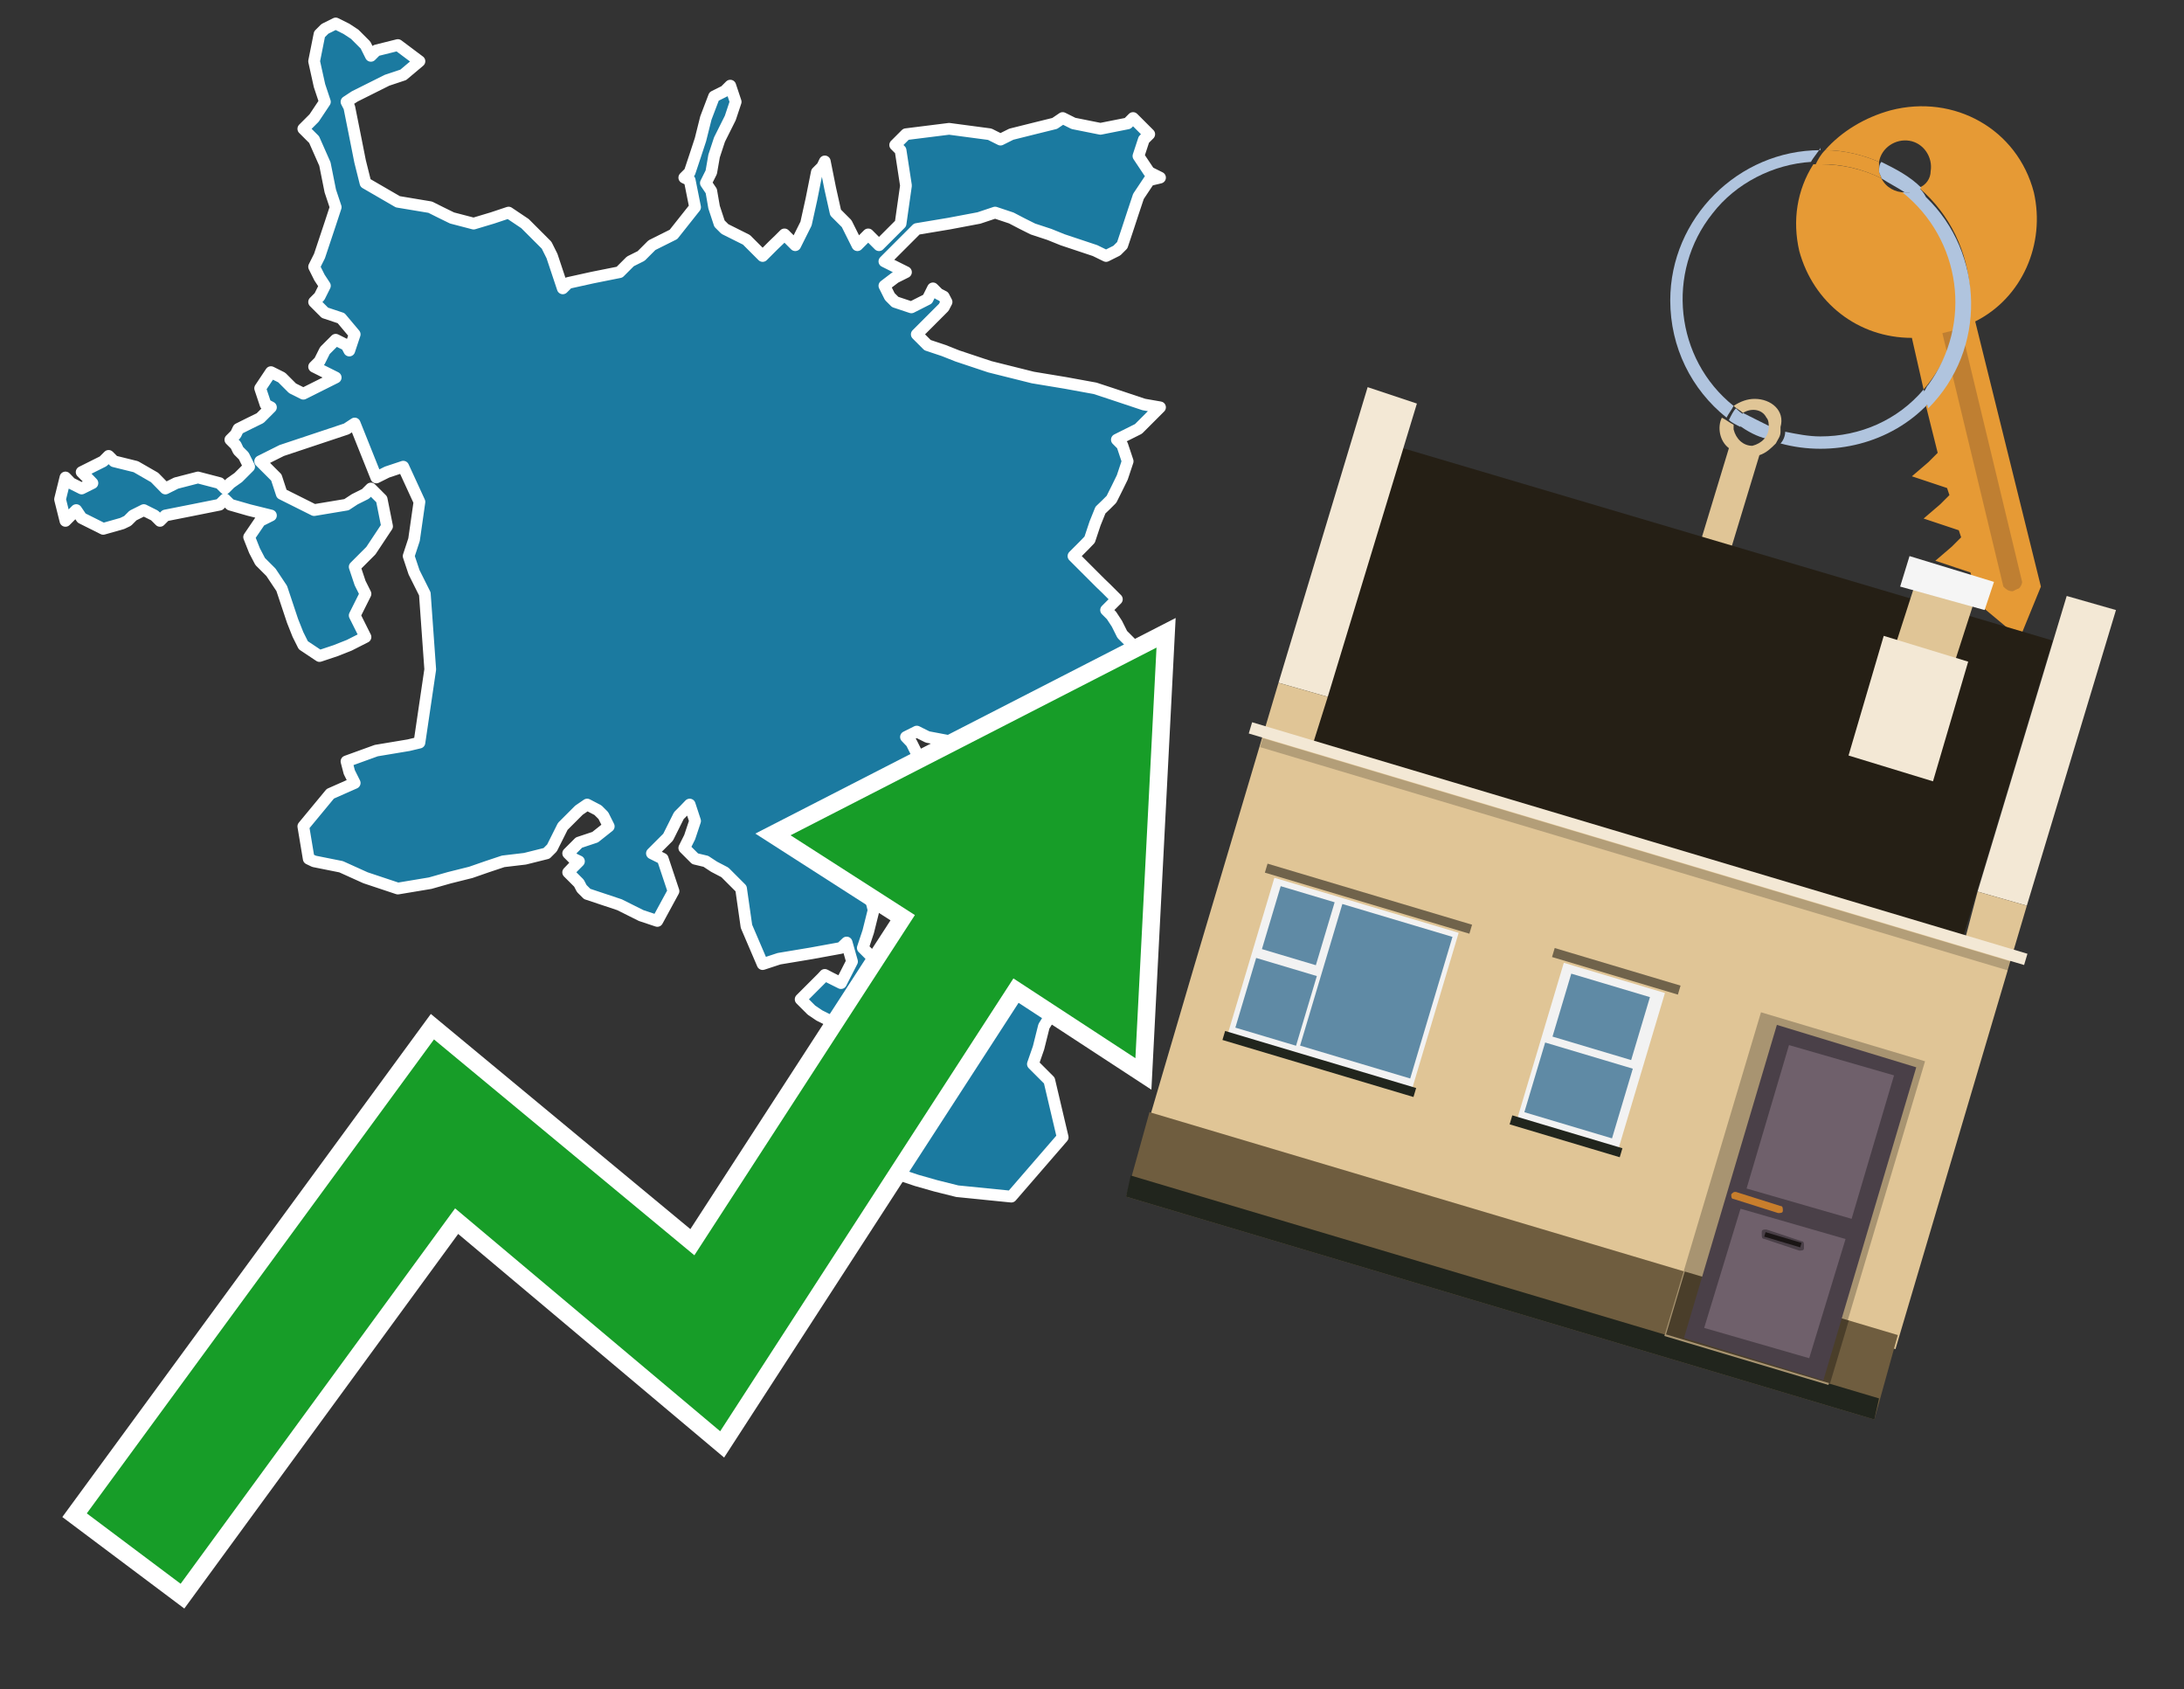 <?xml version="1.0" encoding="utf-8"?>
<!-- Generator: Adobe Illustrator 26.0.3, SVG Export Plug-In . SVG Version: 6.00 Build 0)  -->
<svg version="1.1" id="Text" xmlns="http://www.w3.org/2000/svg" xmlns:xlink="http://www.w3.org/1999/xlink" x="0px" y="0px"
	 width="93.1px" height="72px" viewBox="0 0 93.1 72" style="enable-background:new 0 0 93.1 72;" xml:space="preserve">
<rect x="0" y="0" width="93.1" height="72" fill="#333333" stroke="none"/>
<style type="text/css">
	.st0{fill:#1B7AA0;stroke:#FFFFFF;stroke-width:0.5;stroke-linejoin:round;}
	.st1{fill:none;stroke:#FFFFFF;stroke-width:1.5;stroke-miterlimit:10;}
	.st2{fill:#179D28;}
	.st3{fill:#E69A35;}
	.st4{fill:#B0C4DE;}
	.st5{fill:#E0C596;}
	.st6{fill:#BF7F32;}
	.st7{fill-rule:evenodd;clip-rule:evenodd;fill:#251F15;}
	.st8{fill-rule:evenodd;clip-rule:evenodd;fill:#F3E8D5;}
	.st9{fill-rule:evenodd;clip-rule:evenodd;fill:#E0C596;}
	.st10{fill-rule:evenodd;clip-rule:evenodd;fill:#6F5D3F;}
	.st11{fill-rule:evenodd;clip-rule:evenodd;fill:#21251D;}
	.st12{fill-rule:evenodd;clip-rule:evenodd;fill:#F5F5F5;}
	.st13{opacity:0.2;fill-rule:evenodd;clip-rule:evenodd;}
	.st14{fill-rule:evenodd;clip-rule:evenodd;fill:#A89471;}
	.st15{fill-rule:evenodd;clip-rule:evenodd;fill:#4A3E2A;}
	.st16{fill:#4A4048;}
	.st17{fill:#6F606B;}
	.st18{fill:#C87E2C;}
	.st19{fill:#1A1515;}
	.st20{fill-rule:evenodd;clip-rule:evenodd;fill:#F2F2F2;}
	.st21{fill-rule:evenodd;clip-rule:evenodd;fill:#5F8AA5;}
	.st22{fill-rule:evenodd;clip-rule:evenodd;fill:#70634B;}
</style>
<path class="st0" d="M48.3,41.55L48.99,42.36L48.53,43.28L48.07,43.05L47.84,42.82L47.61,42.24L47.61,41.55ZM42.19,32.22L42.42,32.45L42.65,32.68L42.88,32.91L43.11,33.14L43.34,33.37L43.57,33.6L43.8,33.83L44.03,33.6L44.5,33.37L44.96,33.6L45.53,33.83L46.22,34.06L46.68,34.29L47.15,34.53L47.61,34.76L48.07,35.68L47.61,36.6L47.15,36.37L46.91,36.14L46.68,36.37L46.45,36.6L46.22,36.94L45.76,37.41L45.3,37.18L45.07,36.94L44.96,36.71L44.5,36.6L44.03,36.37L43.8,36.14L43.57,35.91L43.11,35.68L42.65,35.45L42.42,35.22L42.19,34.99L41.96,34.76L41.73,34.53L41.27,34.29L40.81,33.6L41.04,32.91L41.27,32.45L41.73,31.99L42.19,31.99ZM41.73,34.99L41.96,35.22L42.19,35.45L41.96,35.68L41.73,35.91L41.27,36.14L40.81,35.91L40.58,35.68L40.35,35.45L40.58,35.22L40.81,34.99L41.27,34.76L41.73,34.76ZM42.19,31.76L40.81,31.65L39.54,31.41L39.08,31.18L38.62,31.41L38.85,31.65L39.08,32.11L39.54,32.45L40.0,32.68L40.23,32.91L40.35,33.6L40.23,34.29L40.0,34.76L39.54,35.22L39.08,35.68L39.31,36.14L39.54,36.37L39.08,36.6L38.62,36.37L38.39,36.14L38.16,36.37L37.93,36.6L37.7,36.71L37.93,36.94L38.16,37.18L37.47,37.41L36.78,37.64L37.01,37.87L37.24,38.79L37.01,39.71L36.78,40.4L37.47,41.09L38.16,39.94L39.77,38.79L41.27,39.02L42.88,39.25L44.5,39.48L45.65,39.71L46.68,40.17L46.45,40.63L46.22,41.21L46.45,41.9L46.68,42.13L46.91,42.36L47.15,42.82L46.45,43.28L45.76,43.05L45.07,42.82L44.5,43.74L44.27,44.66L44.03,45.35L44.73,46.05L45.3,48.47L43.11,51.0L40.81,50.77L39.89,50.54L39.08,50.31L38.39,50.08L37.7,49.62L37.47,49.16L37.24,48.0L37.01,46.85L36.78,46.28L36.55,45.59L36.32,45.35L36.55,45.12L36.78,44.89L36.55,44.66L36.32,44.43L36.55,44.2L36.78,43.97L36.09,43.74L35.39,43.51L34.93,43.28L34.59,43.05L34.36,42.82L34.13,42.59L34.36,42.36L34.59,42.13L34.82,41.9L35.05,41.67L35.16,41.55L35.39,41.67L35.85,41.9L36.32,40.98L36.09,40.17L35.85,40.4L34.59,40.63L33.21,40.86L32.51,41.09L31.82,39.48L31.59,37.87L31.36,37.64L31.13,37.41L30.9,37.18L30.44,36.94L30.09,36.71L29.63,36.6L29.17,36.14L29.4,35.68L29.63,34.99L29.4,34.29L29.17,34.53L28.94,34.76L28.71,35.22L28.48,35.68L28.25,35.91L28.02,36.14L27.79,36.37L28.25,36.6L28.71,37.98L28.02,39.25L27.33,39.02L26.87,38.79L26.41,38.56L25.72,38.33L25.03,38.1L24.8,37.87L24.68,37.64L24.45,37.41L24.22,37.18L24.45,36.94L24.68,36.71L24.45,36.6L24.22,36.37L24.45,36.14L24.68,35.91L25.37,35.68L25.95,35.22L25.72,34.76L25.49,34.53L25.03,34.29L24.68,34.53L24.45,34.76L24.22,34.99L23.99,35.22L23.76,35.68L23.53,36.14L23.3,36.37L22.38,36.6L21.45,36.71L20.76,36.94L20.07,37.18L19.15,37.41L18.34,37.64L16.96,37.87L15.58,37.41L14.54,36.94L13.39,36.71L13.16,36.6L12.93,35.22L14.08,33.83L15.12,33.37L14.89,32.91L14.77,32.45L16.04,31.99L17.42,31.76L17.88,31.65L18.34,28.53L18.11,25.31L17.88,24.85L17.65,24.39L17.42,23.7L17.65,23.0L17.88,21.39L17.19,19.89L16.5,20.12L16.04,20.35L15.58,19.2L15.12,18.05L14.77,18.28L14.08,18.51L13.39,18.74L12.7,18.97L12.01,19.2L11.55,19.43L11.09,19.66L11.32,19.89L11.55,20.12L11.78,20.35L12.01,21.05L13.39,21.74L14.77,21.51L15.12,21.28L15.58,21.05L15.81,20.82L16.04,21.05L16.27,21.28L16.5,22.43L15.81,23.47L15.12,24.16L15.35,24.85L15.58,25.31L15.35,25.77L15.12,26.23L15.35,26.69L15.58,27.15L14.89,27.5L14.31,27.73L13.62,27.96L12.93,27.5L12.7,27.04L12.47,26.46L12.24,25.77L12.01,25.08L11.55,24.39L11.09,23.93L10.85,23.47L10.62,22.89L11.09,22.2L11.55,21.97L10.62,21.74L9.82,21.51L9.59,21.28L9.36,21.51L8.21,21.74L7.05,21.97L6.82,22.2L6.59,21.97L6.13,21.74L5.67,21.97L5.44,22.2L5.21,22.31L4.4,22.54L3.48,22.08L3.25,21.74L3.02,21.97L2.79,22.2L2.56,21.28L2.79,20.35L3.02,20.59L3.48,20.82L3.94,20.59L3.71,20.35L3.48,20.12L3.94,19.89L4.4,19.66L4.63,19.43L4.86,19.66L5.79,19.89L6.59,20.35L7.05,20.82L7.51,20.59L8.44,20.35L9.36,20.59L9.59,20.82L9.82,20.59L10.16,20.35L10.62,19.89L10.39,19.43L10.16,19.2L10.05,18.97L9.82,18.74L10.05,18.51L10.16,18.28L10.62,18.05L11.09,17.82L11.32,17.59L11.55,17.36L11.32,17.24L11.09,16.55L11.55,15.86L12.01,16.09L12.24,16.32L12.47,16.55L12.93,16.78L13.39,16.55L13.85,16.32L14.31,16.09L13.85,15.86L13.39,15.63L13.62,15.4L13.85,14.94L14.31,14.48L14.77,14.71L14.89,14.94L15.12,14.25L14.54,13.56L13.85,13.33L13.62,13.1L13.39,12.87L13.62,12.64L13.85,12.18L13.62,11.83L13.39,11.37L13.62,10.91L13.85,10.22L14.08,9.53L14.31,8.83L14.08,8.14L13.85,6.99L13.39,5.95L12.93,5.49L13.39,5.03L13.85,4.34L13.62,3.65L13.39,2.61L13.62,1.46L13.85,1.23L14.31,1.0L14.77,1.23L15.12,1.46L15.58,1.92L15.81,2.38L16.04,2.15L16.96,1.92L17.88,2.61L17.19,3.19L16.5,3.42L16.04,3.65L15.58,3.88L15.12,4.11L14.77,4.34L14.89,4.57L15.12,5.72L15.35,6.88L15.58,7.8L16.96,8.6L18.34,8.83L18.8,9.06L19.27,9.29L20.19,9.53L20.99,9.29L21.68,9.06L22.38,9.53L22.84,9.99L23.3,10.45L23.53,10.91L23.76,11.6L23.99,12.29L24.22,12.06L25.26,11.83L26.41,11.6L26.64,11.37L26.87,11.14L27.33,10.91L27.79,10.45L28.71,9.99L29.63,8.83L29.4,7.68L29.17,7.57L29.4,7.34L29.63,6.65L29.86,5.95L30.09,5.03L30.44,4.11L30.9,3.88L31.13,3.65L31.36,4.34L31.13,5.03L30.9,5.49L30.67,5.95L30.44,6.65L30.32,7.34L30.09,7.8L30.32,8.14L30.44,8.83L30.67,9.53L30.9,9.76L31.36,9.99L31.82,10.22L32.05,10.45L32.28,10.68L32.51,10.91L32.74,10.68L32.97,10.45L33.21,10.22L33.44,9.99L33.67,10.22L33.9,10.45L34.13,9.99L34.36,9.53L34.59,8.49L34.82,7.34L35.05,7.11L35.16,6.88L35.39,8.03L35.62,9.06L35.85,9.29L36.09,9.53L36.32,9.99L36.55,10.45L36.78,10.22L37.01,9.99L37.24,10.22L37.47,10.45L37.7,10.22L37.93,9.99L38.16,9.76L38.39,9.53L38.62,7.91L38.39,6.41L38.16,6.18L38.39,5.95L38.62,5.72L40.46,5.49L42.19,5.72L42.65,5.95L43.11,5.72L44.03,5.49L44.96,5.26L45.3,5.03L45.76,5.26L46.91,5.49L48.07,5.26L48.3,5.03L48.53,5.26L48.76,5.49L48.99,5.72L48.76,5.95L48.53,6.65L48.99,7.34L49.45,7.57L48.99,7.68L48.53,8.37L48.3,9.06L48.07,9.76L47.84,10.45L47.61,10.68L47.15,10.91L46.68,10.68L45.99,10.45L45.3,10.22L44.73,9.99L44.03,9.76L43.57,9.53L43.11,9.29L42.42,9.06L41.73,9.29L40.46,9.53L39.08,9.76L38.85,9.99L38.62,10.22L38.39,10.45L38.16,10.68L37.93,10.91L37.7,11.14L38.16,11.37L38.62,11.6L38.16,11.83L37.7,12.18L37.93,12.64L38.16,12.87L38.85,13.1L39.54,12.75L39.77,12.29L40.0,12.52L40.23,12.64L40.35,12.87L40.23,13.1L40.0,13.33L39.77,13.56L39.54,13.79L39.31,14.02L39.08,14.25L39.31,14.48L39.54,14.71L40.23,14.94L40.81,15.17L41.5,15.4L42.19,15.63L43.11,15.86L44.03,16.09L45.42,16.32L46.68,16.55L47.38,16.78L48.07,17.01L48.76,17.24L49.45,17.36L49.22,17.59L48.99,17.82L48.76,18.05L48.53,18.28L48.07,18.51L47.61,18.74L47.84,18.97L48.07,19.66L47.84,20.35L47.61,20.82L47.38,21.28L47.15,21.51L46.91,21.74L46.68,22.31L46.45,23.0L46.22,23.24L45.99,23.47L45.76,23.7L45.99,23.93L46.22,24.16L46.45,24.39L46.68,24.62L46.91,24.85L47.15,25.08L47.38,25.31L47.61,25.54L47.38,25.77L47.15,26.0L47.38,26.23L47.61,26.58L47.84,27.04L48.07,27.27L48.3,27.5L48.53,27.73L48.3,27.96L48.07,29.11L48.3,30.26L48.53,30.03L48.99,29.8L49.45,30.03L49.22,30.26L48.99,30.95L48.76,31.65L48.53,32.11L48.3,32.45L48.07,32.22L47.84,31.99L47.61,31.18L47.38,30.26L47.15,30.03L46.68,29.8L46.22,30.49L45.99,31.18L45.76,31.88L45.53,32.45L45.3,32.68L44.73,32.91L44.03,32.68L43.57,32.45L43.11,32.22L42.65,31.99L42.19,31.99Z"/>
<polygon class="st1" points="49.3,27.6 33.7,35.6 39,39 29.6,53.5 18.5,44.3 3.7,64.5 7.7,67.5 19.4,51.5 30.7,61 43.2,41.7 
	48.4,45.1 "/>
<polygon class="st2" points="49.3,27.6 33.7,35.6 39,39 29.6,53.5 18.5,44.3 3.7,64.5 7.7,67.5 19.4,51.5 30.7,61 43.2,41.7 
	48.4,45.1 "/>
<path class="st3" d="M80.2,7.6c0-0.1-0.1-0.2-0.1-0.3c0-0.1,0-0.3,0-0.4c-0.7-0.3-1.5-0.5-2.3-0.5c-0.2,0.2-0.3,0.4-0.4,0.6
	c0.1,0,0.2,0,0.3,0C78.5,7,79.4,7.2,80.2,7.6z"/>
<path class="st4" d="M77.6,6.4c-3.5,0-6.4,2.9-6.4,6.4c0,2,0.9,3.8,2.4,5c0.1-0.2,0.2-0.3,0.3-0.5c-2.5-2-2.9-5.7-0.9-8.2
	c1-1.3,2.6-2.1,4.2-2.2c0.1-0.2,0.3-0.4,0.4-0.6V6.4z"/>
<path class="st3" d="M84.2,13.7c2-1,3-3.3,2.5-5.5C86,5.5,83.3,4,80.6,4.7c-1.1,0.3-2.1,0.9-2.8,1.7c0.8,0,1.6,0.2,2.3,0.5
	c0.1-0.6,0.7-1,1.3-0.9c0.6,0.1,1,0.7,0.9,1.3c0,0.3-0.2,0.6-0.5,0.7c2.7,2.3,2.9,6.4,0.6,9c-0.1,0.1-0.2,0.2-0.3,0.3l0.5,2
	l-0.4,0.4l-0.7,0.6l0.9,0.3l0.6,0.2l0.1,0.3l-0.4,0.4L82,22.1l0.9,0.3l0.6,0.2l0.1,0.3l-0.4,0.4l-0.7,0.6l0.9,0.3l0.6,0.2l0.3,1.3
	l1.8,1.5L87,25L84.2,13.7z"/>
<path class="st3" d="M81.2,8.2c-0.4,0-0.8-0.2-1-0.6C79.4,7.2,78.5,7,77.6,7c-0.1,0-0.2,0-0.3,0c-0.7,1.1-0.9,2.4-0.6,3.7
	c0.6,2.2,2.5,3.7,4.8,3.7l0.5,2.2c2.1-2.4,1.9-6.1-0.6-8.2C81.3,8.3,81.2,8.3,81.2,8.2z"/>
<path class="st4" d="M74.1,18.1c0.4,0.3,0.8,0.5,1.2,0.6c0.1-0.1,0.2-0.3,0.2-0.5l0,0c-0.4-0.2-0.8-0.4-1.2-0.6
	C74.2,17.8,74.1,17.9,74.1,18.1z"/>
<path class="st4" d="M74.4,17.7c-0.2-0.1-0.3-0.2-0.4-0.3c-0.1,0.1-0.2,0.3-0.3,0.5c0.1,0.1,0.3,0.2,0.5,0.3
	C74.1,17.9,74.2,17.8,74.4,17.7z"/>
<path class="st5" d="M74.8,17c-0.3,0-0.6,0.1-0.9,0.3c0.1,0.1,0.3,0.2,0.4,0.3c0.3-0.2,0.8-0.2,1,0.2c0.1,0.1,0.1,0.3,0.1,0.4l0,0
	c0,0.4-0.3,0.7-0.7,0.8c-0.4,0-0.7-0.3-0.8-0.7c0,0,0,0,0-0.1v-0.1c-0.2-0.1-0.3-0.2-0.5-0.3c-0.2,0.4-0.1,1,0.3,1.3l-1.7,5.6
	l1.3,0.3l1.7-5.6c0.3-0.1,0.5-0.3,0.7-0.5c0.1-0.2,0.2-0.3,0.2-0.5c0-0.1,0-0.1,0-0.2C76.1,17.5,75.5,17,74.8,17z"/>
<path class="st6" d="M86,25.1l-0.2,0.1c-0.2,0-0.3-0.1-0.4-0.2l0,0l-2.6-10.8l0.8-0.2l2.6,10.8C86.2,24.9,86.1,25.1,86,25.1L86,25.1
	z"/>
<path class="st4" d="M80.1,7.3c0,0.1,0.1,0.2,0.1,0.3c0.3,0.2,0.7,0.4,1,0.6c0.1,0,0.2,0,0.3,0c0.1,0,0.3-0.1,0.4-0.2
	c-0.5-0.5-1.1-0.8-1.7-1.1C80.1,7,80.1,7.2,80.1,7.3z"/>
<path class="st4" d="M77.6,18.6c-0.5,0-1-0.1-1.5-0.2c0,0.2-0.1,0.4-0.2,0.5c2.2,0.6,4.7,0,6.3-1.7L82,16.6
	C80.9,17.9,79.3,18.6,77.6,18.6z"/>
<path class="st4" d="M81.8,8c-0.1,0.1-0.2,0.1-0.4,0.2c-0.1,0-0.2,0-0.3,0c2.5,2,3,5.6,1.1,8.2c-0.1,0.1-0.1,0.2-0.2,0.3l0.2,0.7
	c2.5-2.5,2.4-6.6-0.1-9C82,8.2,81.9,8.1,81.8,8L81.8,8z"/>
<g>
	<polygon class="st7" points="56,31.6 83.7,39.9 87.5,27.3 59.8,19.1 56,31.6 	"/>
	<polygon class="st8" points="54.5,29.1 56.6,29.7 60.4,17.2 58.3,16.5 54.5,29.1 	"/>
	<polygon class="st8" points="84.3,38 86.4,38.6 90.2,26 88.1,25.4 84.3,38 	"/>
	<polygon class="st9" points="50.9,41.2 54.5,29.1 56.6,29.7 56,31.6 83.8,39.9 84.3,38 86.4,38.6 80.8,57.5 48.9,48 	"/>
	<polygon class="st10" points="48,51 49,47.4 80.9,56.9 79.9,60.5 48,51 	"/>
	<polygon class="st11" points="48,51 48.2,50.1 80.1,59.6 79.9,60.5 48,51 	"/>
	<polygon class="st9" points="81.7,24.7 84.2,25.5 83.2,28.6 80.7,27.8 81.7,24.7 	"/>
	<polygon class="st12" points="81.4,23.7 85,24.8 84.6,26 81,25 81.4,23.7 	"/>
	
		<rect x="52.6" y="35.7" transform="matrix(0.958 0.286 -0.286 0.958 13.195 -18.462)" class="st8" width="34.5" height="0.5"/>
	
		<rect x="53.1" y="36.2" transform="matrix(0.958 0.286 -0.286 0.958 13.313 -18.407)" class="st13" width="33.3" height="0.4"/>
	<polygon class="st8" points="80.3,27.1 83.9,28.2 82.4,33.3 78.8,32.2 80.3,27.1 	"/>
	<g>
		
			<rect x="72.9" y="43.9" transform="matrix(0.958 0.286 -0.286 0.958 17.785 -19.762)" class="st14" width="7.3" height="14.4"/>
		
			<rect x="71.3" y="55.2" transform="matrix(-0.958 -0.286 0.286 -0.958 130.529 132.234)" class="st15" width="7.3" height="2.8"/>
		<g transform="matrix( 0.861, 0, 0, 0.861, 2148,666.7) ">
			<g>
				<g>
					<g id="Symbol_9_0_Layer2_0_MEMBER_8_MEMBER_12_MEMBER_0_FILL_00000097491190188040136840000014376040160611889597_">
						<path class="st16" d="M-2406.8-723.6l6.9,2.1l-4.6,15.5l-6.9-2.1L-2406.8-723.6z"/>
					</g>
				</g>
			</g>
		</g>
		<g transform="matrix( 0.861, 0, 0, 0.861, 2148,666.7) ">
			<g>
				<g id="Symbol_9_0_Layer2_0_MEMBER_8_MEMBER_12_MEMBER_1_MEMBER_1_FILL_00000124140045322707001810000012596004915156577935_">
					<path class="st17" d="M-2401-721.1l-2.1,7.1l-5.2-1.5l2.1-7.1L-2401-721.1z"/>
				</g>
			</g>
		</g>
		<g transform="matrix( 0.861, 0, 0, 0.861, 2148,666.7) ">
			<g>
				<g id="Symbol_9_0_Layer2_0_MEMBER_8_MEMBER_12_MEMBER_1_MEMBER_1_FILL_00000077308184254526264570000017427628202036659628_">
					<path class="st17" d="M-2403.4-713l-1.8,5.9l-5.2-1.5l1.8-5.9L-2403.4-713z"/>
				</g>
			</g>
		</g>
		<path class="st18" d="M74,50.8l1.9,0.6c0.1,0,0.1,0.1,0.1,0.2l0,0c0,0.1-0.1,0.1-0.2,0.1l-1.9-0.6c-0.1,0-0.1-0.1-0.1-0.2h0
			C73.9,50.8,73.9,50.8,74,50.8z"/>
		<path class="st16" d="M75.2,52.8l1.5,0.5c0.1,0,0.2,0,0.2-0.1l0-0.1c0-0.1,0-0.2-0.1-0.2l-1.5-0.5c-0.1,0-0.2,0-0.2,0.1l0,0.1
			C75.1,52.7,75.1,52.8,75.2,52.8z"/>
		
			<rect x="75.3" y="52.7" transform="matrix(-0.958 -0.286 0.286 -0.958 133.804 125.185)" class="st19" width="1.6" height="0.2"/>
	</g>
	<g>
		
			<rect x="53.2" y="38.3" transform="matrix(-0.958 -0.286 0.286 -0.958 100.219 98.272)" class="st20" width="8.2" height="6.9"/>
		<g>
			
				<rect x="55.5" y="39.8" transform="matrix(0.286 -0.958 0.958 0.286 1.419 86.35)" class="st21" width="6.3" height="4.9"/>
			<rect x="54" y="38.3" transform="matrix(0.286 -0.958 0.958 0.286 1.658 81.229)" class="st21" width="2.8" height="2.4"/>
			
				<rect x="52.8" y="41.3" transform="matrix(0.286 -0.958 0.958 0.286 -2.005 82.568)" class="st21" width="3.1" height="2.7"/>
		</g>
		
			<rect x="53.8" y="38.1" transform="matrix(-0.958 -0.286 0.286 -0.958 103.281 91.681)" class="st22" width="9.1" height="0.4"/>
		
			<rect x="52" y="45.1" transform="matrix(-0.958 -0.286 0.286 -0.958 97.171 104.832)" class="st11" width="8.5" height="0.4"/>
	</g>
	<g>
		
			<rect x="65.6" y="41.5" transform="matrix(-0.958 -0.286 0.286 -0.958 119.976 107.45)" class="st20" width="4.5" height="6.9"/>
		<g>
			
				<rect x="66.9" y="41.6" transform="matrix(0.286 -0.958 0.958 0.286 7.194 96.372)" class="st21" width="2.8" height="3.5"/>
			
				<rect x="65.8" y="44.5" transform="matrix(0.286 -0.958 0.958 0.286 3.531 97.711)" class="st21" width="3.1" height="3.9"/>
		</g>
		
			<rect x="66.1" y="41.3" transform="matrix(-0.958 -0.286 0.286 -0.958 123.037 100.86)" class="st22" width="5.6" height="0.4"/>
		
			<rect x="64.4" y="48.3" transform="matrix(-0.958 -0.286 0.286 -0.958 116.928 114.011)" class="st11" width="4.9" height="0.4"/>
	</g>
</g>
</svg>
